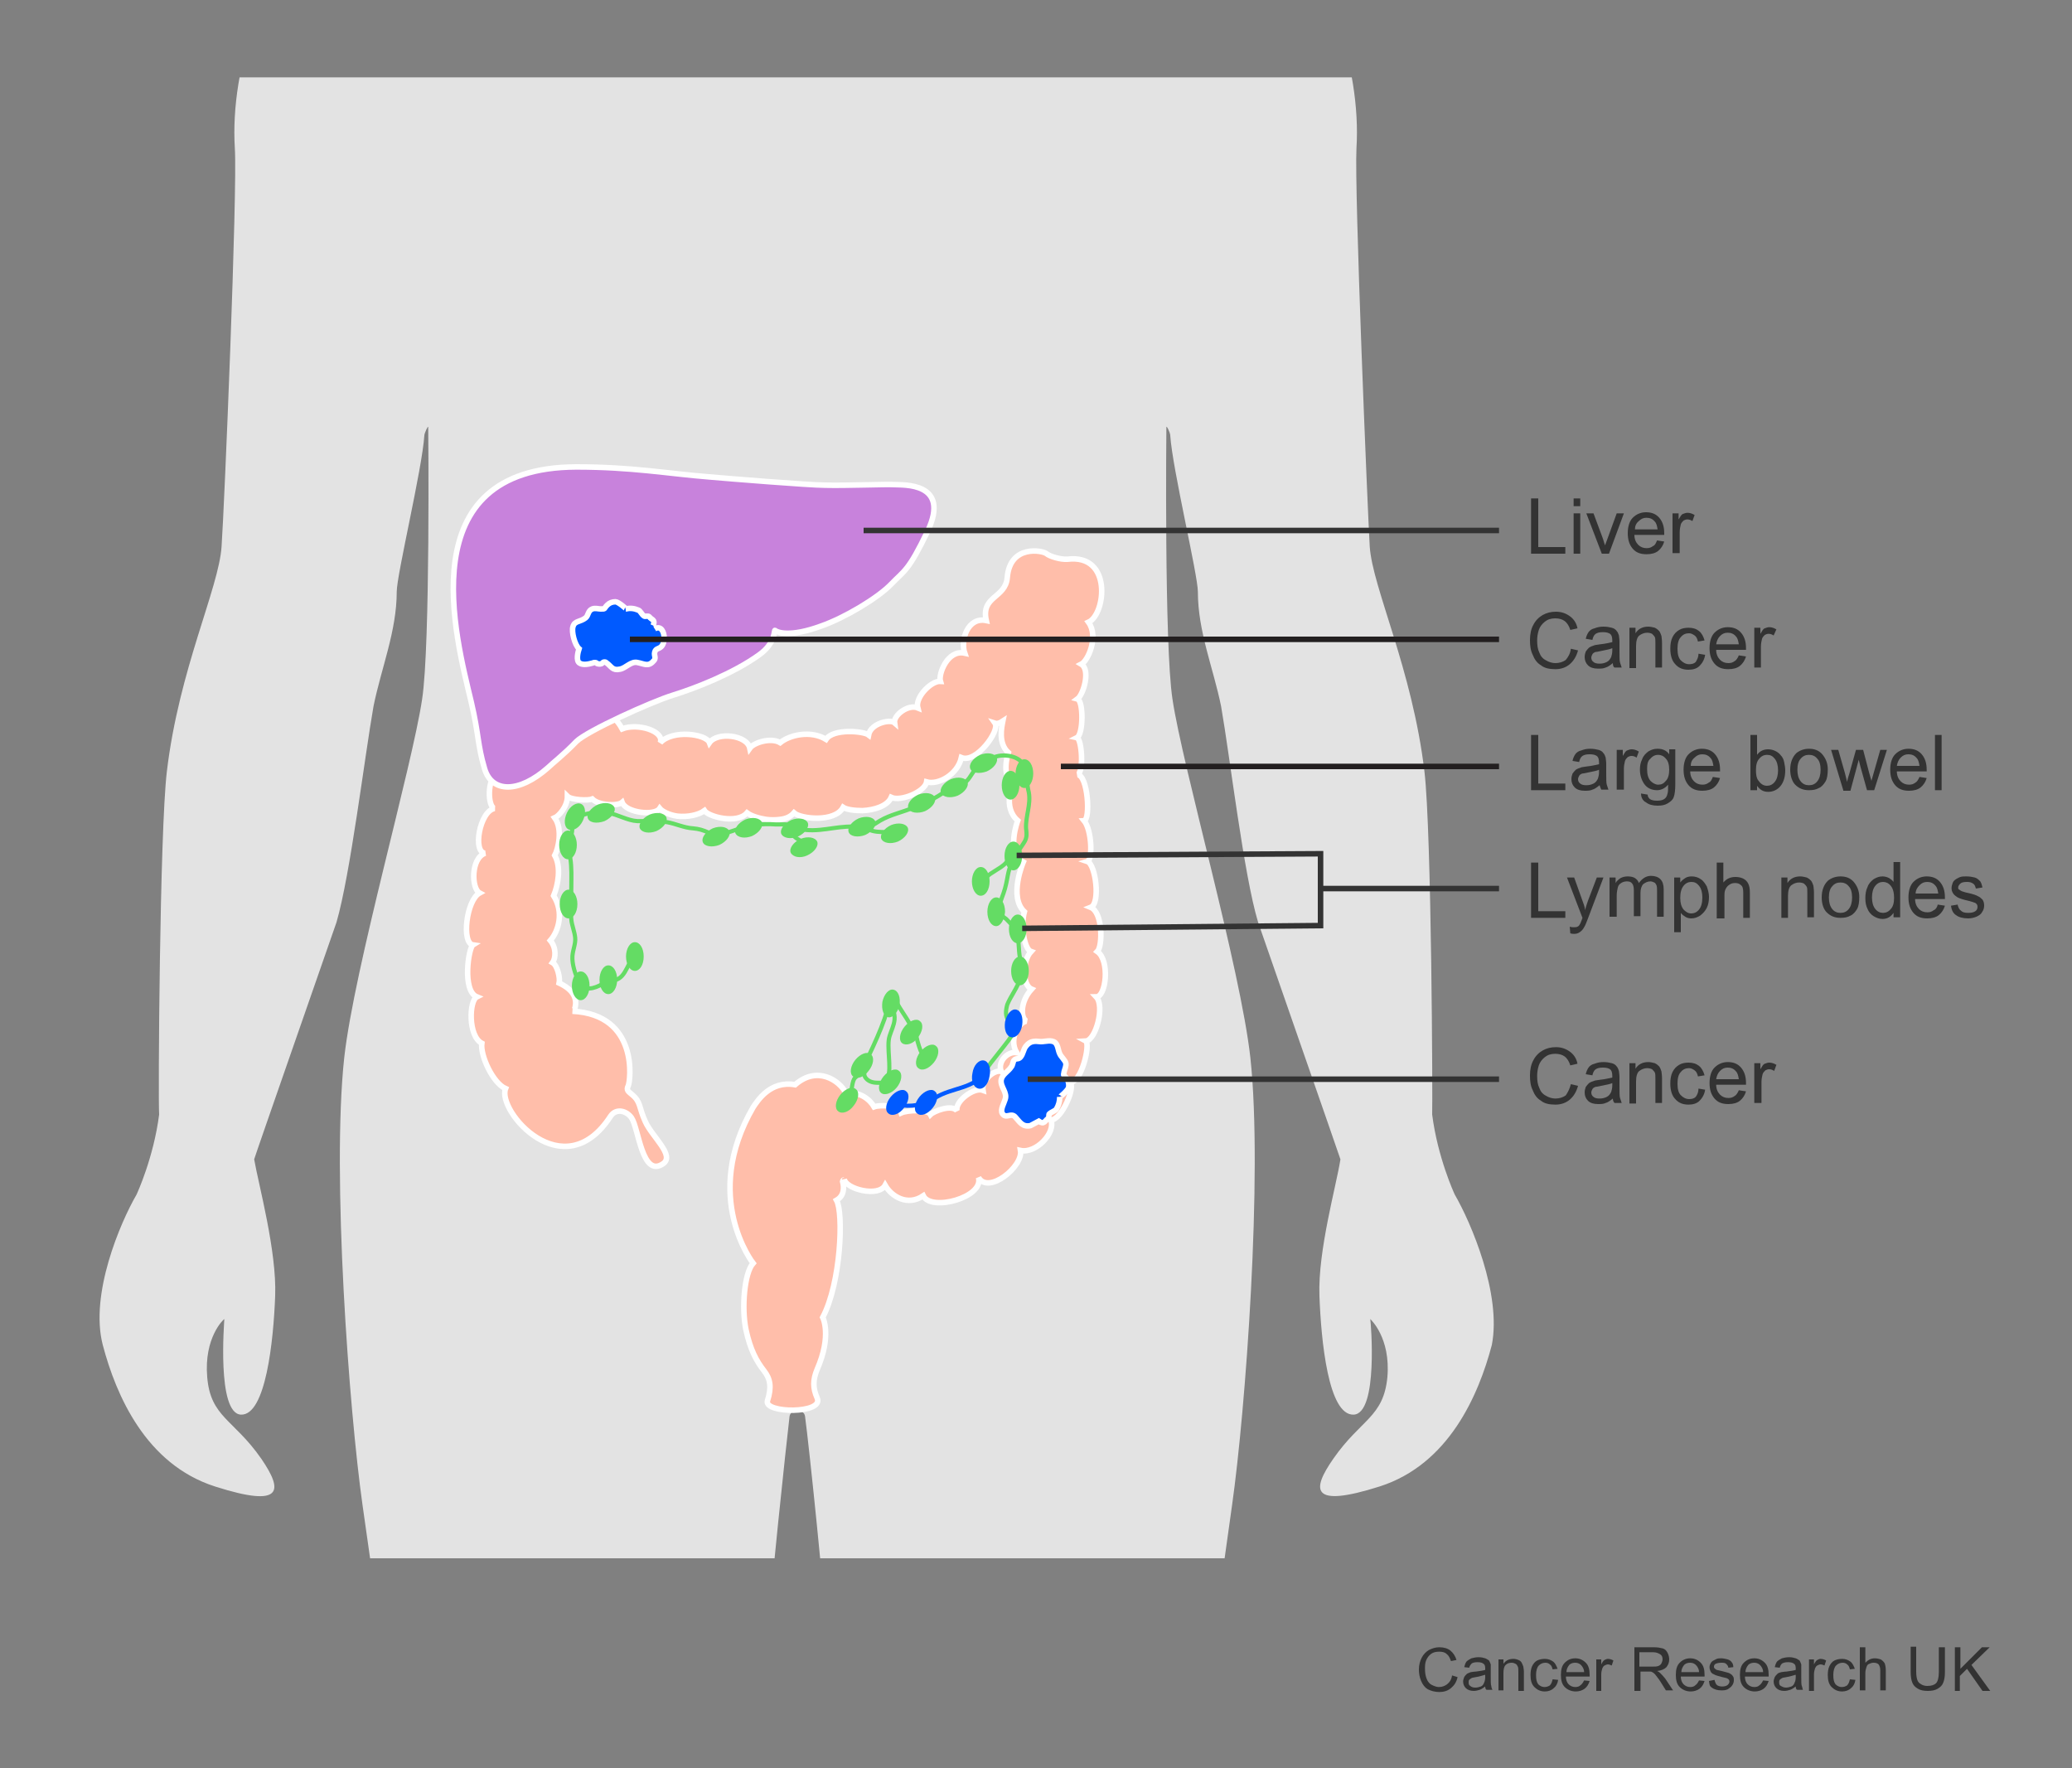 <?xml version="1.0" encoding="utf-8"?>
<!-- Generator: Adobe Illustrator 27.8.1, SVG Export Plug-In . SVG Version: 6.00 Build 0)  -->
<svg version="1.1" id="Layer_1" xmlns="http://www.w3.org/2000/svg" xmlns:xlink="http://www.w3.org/1999/xlink" x="0px" y="0px"
	 width="375px" height="320px" viewBox="0 0 375 320" style="enable-background:new 0 0 375 320;" xml:space="preserve">
<rect x="0" y="0" width="375" height="320" fill="#808080" stroke="none"/>
<style type="text/css">
	.st0{clip-path:url(#SVGID_00000002378419622132767990000017277598952127055540_);fill:#E3E3E3;}
	.st1{fill-rule:evenodd;clip-rule:evenodd;fill:#FFBEAA;stroke:#FFFFFF;}
	.st2{fill:none;}
	.st3{fill:#C882DC;stroke:#FFFFFF;stroke-miterlimit:10;}
	.st4{fill:none;stroke:#64DC64;stroke-width:0.75;}
	.st5{fill:#64DC64;}
	.st6{fill:none;stroke:#005AFF;stroke-width:0.75;}
	.st7{fill:#005AFF;}
	.st8{enable-background:new    ;}
	.st9{fill:#333333;}
	.st10{fill:none;stroke:#231F20;}
	.st11{fill:none;stroke:#333333;}
	.st12{fill:#005AFF;stroke:#FFFFFF;}
</style>
<g>
	<g>
		<defs>
			<polygon id="SVGID_1_" points="11.9,14 288.3,14 288.3,282 5.9,282 			"/>
		</defs>
		<clipPath id="SVGID_00000015321221122487185890000003036544885624199359_">
			<use xlink:href="#SVGID_1_"  style="overflow:visible;"/>
		</clipPath>
		<path style="clip-path:url(#SVGID_00000015321221122487185890000003036544885624199359_);fill:#E3E3E3;" d="M263.3,216.2
			c-0.1-0.2-3.1-6.7-4.1-14.5c0.1-2.1-0.1-51.2-1.4-62.1c-2.2-18.5-9.4-33.2-9.9-40.7c-0.4-6.9-2.8-64.5-2.4-72.1
			c0.9-14.6-5.3-34.2-18.2-45c-14.9-12.5-23.9-15.1-35.4-18.4c-6.9-2-22.5-6.6-23.3-20.1c0-3.2-1-8.3-0.4-12.7
			c2.8-4.8,8.1-18.5,8.6-19.5c0.4-0.8,2.9-0.9,4.3-3.3c1.3-2.1,1.6-4,2.1-5c2.9-7.5,2.9-12.8,2.8-17.2c-0.2-6.4-4.3-5.2-5.8-5
			c0.4-5.8,0.1-12-0.9-17.9c0,0-5.6-30.1-35.3-29.6l0,0c-29.6,0-35.3,29.6-35.3,29.6c-1.1,5.8-1.3,12-0.9,17.9
			c-1.5-0.2-5.6-1.4-5.8,5c-0.1,4.4-0.2,9.7,2.8,17.2c0.4,1.1,0.8,2.9,2.1,5c1.4,2.4,3.9,2.5,4.3,3.3c0.5,1,5.8,14.6,8.6,19.5
			c0.6,4.4-0.4,9.5-0.4,12.7c-0.7,13.5-16.4,18-23.3,20.1c-11.5,3.4-20.5,5.9-35.4,18.4c-12.9,10.9-19.1,30.5-18.2,45
			c0.5,7.6-1.9,65.2-2.4,72.1c-0.5,7.6-7.7,22.2-9.9,40.7c-1.3,10.8-1.6,59.9-1.4,62.1c-1,7.8-4,14.3-4.1,14.5
			c-2.9,5-8.5,18-6.1,27.2c2.4,9.1,7.8,21.6,20.3,25.6s12.3,0.7,8.4-5c-5-7.2-9.2-7.5-9.8-14.8c-0.6-7.1,2.9-10.4,3.1-10.5l0,0
			c0,0.4-1.4,17.1,3,17.3c4.5,0.2,5.9-13.4,6.2-21.5s-3-20.1-3.8-24.7c0-0.2,14.5-41.7,14.9-42.9c2.5-8.6,5.1-30,6.7-39.1
			c1.4-6.9,4.2-13.6,4.2-20.7c0-3.1,4.6-22.2,5-28.3c0-0.4,0.7-1.9,0.7-1.5c0,0,0.4,39.4-1.1,49.2c-1.8,12.2-12.3,48.7-14.1,64.9
			c-2.3,21.2,0.9,63.9,3.3,80.9c4.3,30.7,8.5,56.8,11,69.4c1.2,5.2,5,32.6,5,32.6c0.7,3.8,1,13.2,1.7,17c2.3,11.7,1,30.7-0.1,42.7
			c-0.2,2.6-0.5,15-0.3,18.8c0,0,2,32.5,7,54.6c0.7,3.3,5.6,50.1,5.8,55.7c0.2,5.4-2.4,10.6-1.6,16c0.4,3-1.6,9.9-1.6,9.9
			s-5.7,5.7-8.8,9.1l0,0c-3.1,4.1-3.2,7-0.9,8c0,0,1.3,0.9,2.6,0c0.4,0,1.3,0.4,1.8,0.4h0.1H89c0.5-0.2,0.8-0.5,1.2-0.5
			c0.6,0,1.3,0.2,2,0.5h5c0,0,0,0,0.1,0c0,0,1.7-0.5,1.8-0.4c0.3,0.2,0.6,0.3,0.9,0.5h5.7c0.9-0.2,1.6-0.5,2.3-0.9
			c0.1-0.1,2,0.5,4.2,0.9h5.9c0,0,0,0,0.1,0c1.2-0.4,4,0.4,6.2-2.2c1.3-1.3,1.8-4.8,1.6-6.5c-0.2-1.5-1-2.8-1-4.3
			c0-1.7-1.1-3.3-0.9-5.1c0-4.4-0.3-4.4-0.9-7.5c-0.3-1.9,1-1.3,0.4-8.4c-0.2-2.6-0.9-5.6-1.8-8.3c-0.6-1.8-0.9-7.8-0.9-10.8
			c0,0,7.2-47.3,7.5-50.7c0,0,1.2-11.9,1.2-12.6c1.2-25.6-0.2-46.9-2.3-53.8c-1.7-8.7,0.2-20.6,1.1-28c0.9-6.9,1.7-16.6,2.1-23.7
			c0,0,2.1-12.6,3.5-21.1s0.9-12.5,2.4-21.2c2.3-13.8,1.9-10.3,2.3-24.1c0.2-6,0.5-18.1,0.5-24.1c0-4,3.1-32.8,3.7-37.9
			c0.1-0.7,0.8-1,1.4-1.1c0.7,0.1,1.3,0.4,1.4,1.1c0.7,5.1,3.7,33.9,3.7,37.9c0,6,0.3,18.1,0.5,24.1c0.5,13.8,0.1,10.4,2.3,24.1
			c1.4,8.7,1,12.7,2.4,21.2s3.5,21.1,3.5,21.1c0.5,7.2,1.2,16.8,2.1,23.7c0.9,7.4,2.8,19.3,1.1,28c-2.1,6.9-3.5,28.1-2.3,53.8
			c0,0.7,1.2,12.6,1.2,12.6c0.2,3.4,7.5,50.7,7.5,50.7c0,3-0.3,9-0.9,10.8c-0.9,2.8-1.6,5.7-1.8,8.3c-0.6,7,0.8,6.5,0.4,8.4
			c-0.5,3.1-0.9,3.1-0.9,7.5c0.2,1.7-0.9,3.3-0.9,5.1c0,1.5-0.8,2.8-1,4.3c-0.2,1.7,0.3,5.2,1.6,6.5c2.2,2.6,4.9,1.8,6.2,2.2
			c0,0,0,0,0.1,0h5.9c2.2-0.4,4-1,4.2-0.9c0.6,0.4,1.4,0.7,2.3,0.9h5.7c0.3-0.1,0.6-0.3,0.9-0.5c0.1-0.1,1.7,0.4,1.8,0.4
			c0,0,0,0,0.1,0h5c0.7-0.2,1.4-0.5,2-0.5c0.5,0,0.7,0.3,1.2,0.5h1.7h0.1c0.4,0,1.3-0.4,1.8-0.4c1.3,0.9,2.6,0,2.6,0
			c2.3-1.1,2.2-4-0.9-8l0,0c-3.1-3.4-8.8-9.1-8.8-9.1s-2.1-6.9-1.6-9.9c0.8-5.4-1.8-10.6-1.6-16c0.2-5.6,5-52.4,5.8-55.7
			c5-22.1,7-54.6,7-54.6c0.2-3.8-0.1-16.2-0.3-18.8c-1-12-2.4-31-0.1-42.7c0.7-3.8,1-13.2,1.7-17c0,0,3.9-27.3,5-32.6
			c2.5-12.6,6.8-38.8,11-69.4c2.4-16.9,5.6-59.7,3.3-80.9c-1.8-16.2-12.3-52.7-14.1-64.9c-1.5-9.8-1.1-49.2-1.1-49.2
			c0-0.4,0.7,1,0.7,1.5c0.4,6.1,5,25.2,5,28.3c0,7.2,2.8,13.8,4.2,20.7c1.6,9.1,4.1,30.5,6.7,39.1c0.4,1.2,14.9,42.8,14.9,42.9
			c-0.7,4.6-4.1,16.5-3.8,24.7c0.3,8.1,1.6,21.7,6.2,21.5c4.5-0.2,3.1-16.9,3-17.3l0,0c0.1,0.1,3.7,3.4,3.1,10.5
			c-0.7,7.3-4.8,7.6-9.8,14.8c-3.9,5.6-4.2,9,8.4,5c12.5-4,17.9-16.5,20.3-25.6C271.8,234.2,266.2,221.2,263.3,216.2z"/>
	</g>
</g>
<path class="st1" d="M104,182.6c0.6-1.8-0.2-3.5-2.8-4.7c0.2-0.9-0.3-3.2-1.2-3.7c0.6-0.8,0.7-2.7-0.4-4c1.5-1.7,2.5-5.1,0.6-8.1
	c0.8-1.9,1.4-5.2,0.2-7.3c0.6-1.1,1.5-4.7,0-6.8c0.7-0.3,2.3-2,2.3-3.9c0.7,0.7,3.8,0.8,4.5,0.5c1.2,1.2,4.6,1.3,5.4,0.6
	c0.7,1.9,5.9,2.5,6.8,1.1c0.4,0.5,1.7,1.2,3.2,1.4c1.8,0.2,3.8-0.2,4.9-1c0.7,1.1,5.9,2.5,7.7,0.4c0.8,0.6,2.2,1,3.5,1.2
	c0.8,0.1,1.6,0.1,2.4,0c1.1-0.1,2-0.5,2.6-1.2c1.2,1.1,7.4,1.8,8.9-1c0.6,0.4,2,0.6,3.5,0.6c2.1-0.1,4.5-0.8,5.2-2.4
	c1.7,0.8,6.1-1,6.4-2.8c2.1,0.6,5.6-1.3,6.3-4.4c2.7,1.1,7-4.9,6.1-6.2c0.3,0.1,0.8,0,1.4-0.4c-0.2,1-0.9,4,1,5.7
	c0,0-1.4,4.1,0.8,5.7c0,0-1.9,4.2,0.9,6.6c0,0-2.2,5.7,1,7.5c0,0-2.7,6.3,0.2,9c-0.7,2.6,0,6.8,1.2,7.2c-1.6,1.7-1.6,6.1,0.1,6.8
	c-2.1,2.3-2,5.3-0.9,5.8c-1.3,0.1-3.3,3.1-1.8,5.7c-1.6-0.3-3.5,1.6-2.8,3.4c-1.3-0.4-3.6,1.7-3.3,3.4c-1.6-0.6-5.1,2-4.7,3.7
	c-1-1.2-4.2,0.1-4.8,0.7c-0.5-1-4.2-0.8-5.3-0.3c-0.4-1.4-3.8-1.5-4.9-1.1c-0.7-1.2-2.4-2.8-5.1-2.5c-1.2-2.3-5.2-5-9.2-1.5
	c-4.5-0.8-6.8,2.9-7.6,4.1c-9.4,16.2,0,28.2,0,28.2c-1.6,1.8-2.1,8.1-1.3,12c0.8,3.7,1.9,5.7,3.3,7.5c1.1,1.4,1.4,2.9,0.6,5.4
	c-0.7,2.3,10.3,2.4,9-0.5c-0.8-1.8-0.8-3.3,0-5.2c2.7-6.2,1-9.4,1-9.4c3.3-6.2,3.8-18.9,2.5-21.2c1.4-0.8,1.4-2.3,1.1-3.4
	c0.1-0.5,0.4,0,0.3-0.4c0.3,1.8,6.2,3.3,7.4,1.1c1.2,2.1,4.1,3.8,6.9,1.9c1.4,2.9,11,0.3,10-3.3c1.8,3.1,8.1-2,7.6-4.9
	c2.8,0.6,6.4-3.2,5.5-5.5c2-0.1,4.6-6.2,3.4-6.9c2.1,0.4,3.8-6.9,2.9-7.4c1.8-0.1,3.5-6.3,1.9-8c1.8,0,2.5-6.6,0.2-8.2
	c1-1,1-7.1-1.2-8c1.8-0.7,0.9-7.8-0.6-8.3c1-0.3,0.8-5.7-0.6-7.4c1.2-0.1,0.7-8.3-1.2-8.3c1.2-0.4,0.8-6.5-0.1-6.7
	c1.2-0.6,1.2-6.7,0.1-7c1.1-0.8,2.4-5.3,0.7-6.3c1.2-0.6,3.2-5,1.3-7.6c3.1-1.4,4.4-12.4-3.8-11.4c-1.2,0.1-3.2-0.5-3.8-1
	c-0.7-0.6-6.6-1.7-7.1,4.3c-0.3,3.8-4.8,3.3-3.8,7.8c-3.4-0.7-4.7,3.6-3.9,5.9c-3.1-0.7-4.8,3.8-4.4,5.1c-1.7-0.1-4.6,2.9-4.1,4.8
	c-1.7-0.7-4.4,1.3-4.2,2.7c-0.8-0.7-4.3,0.1-4.7,2.2c-0.9-0.7-6.4-1.2-7.7,0.8c-2.8-1.7-6.6-0.8-8.3,0.6c-1.7-1-4.8,0-5.5,1
	c-0.5-2.4-5.9-3-7.3-1c-0.6-1.6-6.7-2.4-8.9,0c0.8-2.1-4.1-3.6-6.9-2.5c-1.8-3.3-4.3-3.7-7.7-3.3c-2.4-5.2-8.4-5.7-10.2-2.5
	c-1,1.8-2.1,2-2.8,2.1c-3.1,0.5-5.4,7.6-2,12.1c-1.7,0.4-1.7,5.7-0.4,6c-2.7,0.5-4,8-1.7,8.1c-2.6,0.9-2.5,6.4-1,7.2
	c-2.4,1.3-3.3,9.1-1.2,9.4c-0.8,0.5-2,8.3,0.7,9.4c-1.4,0.7-1.6,7.1,0.9,8.4c-0.3,2.2,2,7.2,4.3,8.2c-1.6,4,10.5,18.1,19,5
	c1-1.5,2.9-1,3.8,0.3c1.3,1.9,1.9,10.9,5.7,8.3c2.2-1.5-2-4.9-3.2-7.6c-1.2-2.6-0.8-3.6-2.4-4.9c-0.7-0.6-1.1-0.8-0.7-1.6
	s2-12.9-10.1-13.5"/>
<g>
	<path class="st2" d="M99.7,138.7c0,1.4,0.7,4.1,3.1,5.5"/>
</g>
<g>
	<path class="st2" d="M91.7,134.5c-0.1,2.6,1.7,3.4,3.3,4.4c1,0.6,3.6,1.9,4.7,0.6"/>
</g>
<g>
	<path class="st2" d="M184,124.2c-0.1,0.9,0.4,1.5,0.2,2.4c-0.2,0.8-0.7,1.6-1.1,2.1c-0.5,0.6-1.1,1.8-3.1,2.2"/>
</g>
<g>
	<path class="st2" d="M188.3,117.1c1.8,3.8-0.4,7.9-3.9,8.9"/>
</g>
<g>
	<path class="st2" d="M193.4,110.7c0.8,2.6-0.2,5-1.8,7c-0.6,0.8-1.7,2.5-2.6,2.3"/>
</g>
<g>
	<path class="st3" d="M104.3,84.5c10.1,0,16.5,1.2,24,1.8c3.4,0.3,18.2,1.5,21,1.5c3.8,0.1,11.1-0.2,12.6-0.1s10.2-0.5,6,8.4
		c-3.5,7.3-4.2,7.1-6.6,9.6c-2.4,2.5-8.4,6.1-12.7,7.6c-5.7,2.1-8,1.1-8.3,0.8c-0.3-0.3,0.3,2.1-2.9,4.4c-4.7,3.4-11.7,6.1-15.6,7.3
		c-3.9,1.2-15.6,6.5-17.5,8.4c-2.2,2.3-4.4,4-5.1,4.7c-5.3,4.7-10.2,4.6-11.5,0.2c-1.3-4.4-1-6-2.4-12
		C82.5,115.3,74,84.6,104.3,84.5z"/>
</g>
<g>
	<path class="st2" d="M145.4,206.8c-1,2,3.2,8.4,7.6,6.4"/>
</g>
<g>
	<path class="st2" d="M141.3,208.1c0.8,2,3,2.7,4.6,1.7"/>
</g>
<g>
	<path class="st4" d="M104,148.4c0.7-0.4,1.2-0.9,2.1-1.1c1.2-0.3,2.7-0.4,3.9-0.2c1.9,0.3,3.5,1.4,5.4,1.5c1.9,0,3.6-0.1,5.4,0.2
		c1.6,0.3,3,1,4.6,1.1c1.1,0.1,1.8,0.3,2.9,0.8c1.5,0.7,3,0.1,4.5-0.4c2.8-1,4.9-1.3,7.7-1.1c1.1,0,2.2-0.1,3.2,0.2
		c0.8,0.2,1.4,0.7,2.2,0.8c3.3,0.3,6.4-1,9.7-0.5c1.7,0.2,2.4-0.4,3.7-1.2c1.9-1.1,4-1.5,5.9-2.3s3.7-1.5,5.3-2.6
		c0.7-0.5,1.4-1.1,2.2-1.3c0.8-0.3,1.5-0.2,2.1-0.8c1-0.9,1.4-2.4,2.6-3c0.5-0.3,0.9-0.1,1.2-0.6"/>
	<path class="st4" d="M103.5,149.4c0.2,0.9-0.1,1.7-0.3,2.6c-0.3,1.1-0.2,2,0,3.2c0.3,1.8,0.2,3.6,0.2,5.4c0,1.9-0.2,4,0,5.8
		c0.1,1.1,0.6,2.2,0.7,3.3s-0.4,2.1-0.5,3.3c-0.1,1.4,0.5,3.4,1.2,4.7c1,1.8,2.7,1.2,4.2,0.4c0.5-0.3,1.2-0.7,1.7-0.8
		c0.1,0,0.4,0.1,0.5,0.1c0.9-0.2,1.5-0.8,2-1.7c0.5-0.8,0.8-1.9,1.6-2.4"/>
	<path class="st4" d="M146,153.4c0-1.2-2.5-1.4-2.7-2.9"/>
	<path class="st4" d="M162.5,150.8c-2.1-0.5-4.1,0.2-5.8-1"/>
	<path class="st4" d="M179.3,137.4c1.5-1.2,5.1-0.8,5.9,1c0.7,1.5,0.6,3.5,1,5c0.4,2.2-0.6,4.3-0.5,6.5c0.1,0.8,0.2,1.5-0.2,2.3
		c-0.4,0.7-1,1.5-1.5,2.2c-0.8,1.2-1.3,2.5-1.6,4c-0.2,1.1-0.4,2.2-0.8,3.3c-0.3,0.9-0.9,2.1-0.7,3.1c0.1,0.9,0.6,1,1.2,1.5
		c0.5,0.5,1.1,1.1,1.5,1.7c0.9,1.4,0.7,3.2,0.9,4.7c0.2,1.4,0.6,3.1,0.1,4.5c-0.5,1.6-1.7,3.1-2.3,4.6c-0.3,1.1-0.4,2.1,0.3,3
		c0.5,0.8,0.9,1.1,0.7,2.2c-0.2,0.9-4.5,5.7-4.8,6.6"/>
	<path class="st4" d="M161.2,181.3c0.3,1.1,0.8,2.1,0.7,3.2c-0.1,1.1-0.6,2-0.9,3c-0.6,1.8,0.4,5.8-0.3,7.4"/>
	<path class="st4" d="M162.2,181.2c0.7,1.5,1.8,2.8,2.5,4.2c0.4,0.7,0.3,1.3,0.3,2.1"/>
	<path class="st4" d="M160.6,182.2c0.1,1.7-3.6,9.5-4.4,10.9c-0.4,0.7-0.8,1.4-1.4,1.9c-0.7,0.6-0.5,2.5-1.1,3.3"/>
	<path class="st4" d="M156.5,192.9c0,0.8-0.3,1.6,0.2,2.2c1.2,1.5,3.7,0.4,3.4,1.1"/>
	<path class="st4" d="M182.8,154.5c-0.2,3-5.1,3.1-4.9,5.9"/>
	<path class="st4" d="M165.7,186.6c0.1,1,0.5,2.5,0.9,3.5c0.3,0.7,0.9,1.2,1.2,2"/>
</g>
<path class="st5" d="M102.9,166.2c-0.9,0-1.6-1.1-1.6-2.6c0-1.4,0.7-2.6,1.6-2.6s1.6,1.2,1.6,2.6
	C104.5,165.1,103.8,166.2,102.9,166.2z"/>
<path class="st5" d="M102.8,155.5c-0.9,0-1.6-1.2-1.6-2.6c0-1.4,0.7-2.6,1.6-2.6s1.6,1.2,1.6,2.6S103.7,155.5,102.8,155.5z"/>
<path class="st5" d="M102.9,150.1c-0.8-0.4-0.9-1.7-0.3-3s1.8-2,2.6-1.6c0.8,0.4,0.9,1.7,0.3,3S103.7,150.5,102.9,150.1z"/>
<path class="st5" d="M106.4,148.1c-0.3-0.8,0.5-1.9,1.8-2.5c1.3-0.5,2.6-0.3,3,0.5c0.3,0.8-0.5,1.9-1.8,2.5
	C108,149.1,106.7,148.9,106.4,148.1z"/>
<path class="st5" d="M115.8,149.9c-0.3-0.8,0.5-1.9,1.8-2.5c1.3-0.5,2.6-0.3,3,0.5c0.3,0.8-0.5,1.9-1.8,2.5
	C117.5,150.9,116.2,150.7,115.8,149.9z"/>
<path class="st5" d="M127.2,152.4c-0.3-0.8,0.5-1.9,1.8-2.5c1.3-0.5,2.6-0.3,3,0.5c0.3,0.8-0.5,1.9-1.8,2.5
	C128.9,153.4,127.5,153.2,127.2,152.4z"/>
<path class="st5" d="M133.1,150.8c-0.3-0.8,0.5-1.9,1.8-2.5c1.3-0.5,2.6-0.3,3,0.5c0.3,0.8-0.5,1.9-1.8,2.5
	C134.8,151.8,133.5,151.6,133.1,150.8z"/>
<path class="st5" d="M141.4,150.9c-0.3-0.8,0.5-1.9,1.8-2.5c1.3-0.5,2.6-0.3,3,0.5c0.3,0.8-0.5,1.9-1.8,2.5
	C143.1,151.9,141.8,151.7,141.4,150.9z"/>
<path class="st5" d="M143.1,154.3c-0.3-0.8,0.5-1.9,1.8-2.5c1.3-0.5,2.6-0.3,3,0.5c0.3,0.8-0.5,1.9-1.8,2.5
	C144.8,155.4,143.5,155.1,143.1,154.3z"/>
<path class="st5" d="M153.6,150.6c-0.3-0.8,0.5-1.9,1.8-2.5c1.3-0.5,2.6-0.3,3,0.5c0.3,0.8-0.5,1.9-1.8,2.5
	C155.3,151.6,153.9,151.4,153.6,150.6z"/>
<path class="st5" d="M159.5,151.8c-0.3-0.8,0.5-1.9,1.8-2.5c1.3-0.5,2.6-0.3,3,0.5c0.3,0.8-0.5,1.9-1.8,2.5
	C161.2,152.8,159.9,152.6,159.5,151.8z"/>
<path class="st5" d="M164.4,146.3c-0.3-0.8,0.5-1.9,1.8-2.5c1.3-0.5,2.6-0.3,3,0.5c0.3,0.8-0.5,1.9-1.8,2.5
	C166.1,147.3,164.7,147.1,164.4,146.3z"/>
<path class="st5" d="M170.3,143.5c-0.3-0.8,0.5-1.9,1.8-2.5c1.3-0.5,2.6-0.3,3,0.5c0.3,0.8-0.5,1.9-1.8,2.5
	C172,144.5,170.7,144.3,170.3,143.5z"/>
<path class="st5" d="M175.6,139.1c-0.3-0.8,0.5-1.9,1.8-2.5c1.3-0.5,2.6-0.3,3,0.5c0.3,0.8-0.5,1.9-1.8,2.5
	C177.2,140.1,175.9,139.9,175.6,139.1z"/>
<path class="st5" d="M151.7,201.1c-0.7-0.5-0.5-1.9,0.4-3s2.2-1.6,2.8-1c0.7,0.5,0.5,1.9-0.4,3C153.7,201.2,152.4,201.7,151.7,201.1
	z"/>
<path class="st5" d="M154.4,194.8c-0.7-0.5-0.5-1.9,0.4-3s2.2-1.6,2.8-1c0.7,0.5,0.5,1.9-0.4,3C156.4,194.9,155.1,195.4,154.4,194.8
	z"/>
<path class="st5" d="M159.5,197.8c-0.7-0.5-0.5-1.9,0.4-3s2.2-1.6,2.8-1c0.7,0.5,0.5,1.9-0.4,3C161.4,197.9,160.1,198.3,159.5,197.8
	z"/>
<path class="st6" d="M178.6,193.8c-2.5,3.4-6.2,2.9-9.4,4.9c-2,1.3-4.5,1.7-6.7,1.2"/>
<path class="st7" d="M160.8,201.5c-0.7-0.5-0.5-1.9,0.4-3s2.2-1.6,2.8-1c0.7,0.5,0.5,1.9-0.4,3C162.8,201.6,161.5,202.1,160.8,201.5
	z"/>
<path class="st7" d="M166,201.5c-0.7-0.5-0.5-1.9,0.4-3s2.2-1.6,2.8-1c0.7,0.5,0.5,1.9-0.4,3C167.9,201.6,166.7,202.1,166,201.5z"/>
<path class="st7" d="M177.1,197c-0.9-0.2-1.4-1.4-1.1-2.8c0.2-1.4,1.1-2.4,2-2.3c0.9,0.1,1.4,1.4,1.1,2.8
	C178.9,196.2,178,197.2,177.1,197z"/>
<path class="st5" d="M166.2,193.3c-0.7-0.5-0.5-1.9,0.4-3s2.2-1.6,2.8-1c0.7,0.5,0.5,1.9-0.4,3C168.1,193.4,166.9,193.9,166.2,193.3
	z"/>
<path class="st5" d="M163.3,188.8c-0.7-0.5-0.5-1.9,0.4-3s2.2-1.6,2.8-1c0.7,0.5,0.5,1.9-0.4,3C165.3,188.9,164,189.3,163.3,188.8z"
	/>
<path class="st5" d="M160.8,184.1c-0.9-0.2-1.3-1.4-1.1-2.8c0.3-1.4,1.2-2.4,2-2.2c0.9,0.2,1.3,1.4,1.1,2.8
	C162.5,183.2,161.6,184.2,160.8,184.1z"/>
<path class="st7" d="M183,187.7c-0.9-0.2-1.3-1.4-1.1-2.8c0.3-1.4,1.2-2.4,2-2.2c0.9,0.2,1.3,1.4,1.1,2.8
	C184.8,186.9,183.9,187.9,183,187.7z"/>
<path class="st5" d="M105.1,181c-0.9,0-1.6-1.2-1.6-2.6c0-1.4,0.7-2.6,1.6-2.6s1.6,1.1,1.6,2.6C106.7,179.8,106,181,105.1,181z"/>
<path class="st5" d="M110.1,179.9c-0.9,0-1.6-1.1-1.6-2.6c0-1.4,0.7-2.6,1.6-2.6s1.6,1.1,1.6,2.6C111.7,178.7,111,179.9,110.1,179.9
	z"/>
<path class="st5" d="M114.9,175.7c-0.9,0-1.6-1.2-1.6-2.6c0-1.4,0.7-2.6,1.6-2.6s1.6,1.1,1.6,2.6
	C116.5,174.6,115.8,175.7,114.9,175.7z"/>
<path class="st5" d="M182.9,144.7c-0.9,0-1.6-1.1-1.6-2.6c0-1.4,0.7-2.6,1.6-2.6c0.9,0,1.6,1.1,1.6,2.6
	C184.5,143.5,183.8,144.7,182.9,144.7z"/>
<path class="st5" d="M185.4,142.6c-0.9,0-1.6-1.2-1.6-2.6c0-1.4,0.7-2.6,1.6-2.6c0.9,0,1.6,1.1,1.6,2.6
	C187,141.4,186.3,142.6,185.4,142.6z"/>
<path class="st5" d="M183.4,157.5c-0.9,0-1.6-1.1-1.6-2.6c0-1.4,0.7-2.6,1.6-2.6c0.9,0,1.6,1.1,1.6,2.6
	C185,156.3,184.3,157.5,183.4,157.5z"/>
<path class="st5" d="M177.5,162.1c-0.9,0-1.6-1.2-1.6-2.6c0-1.4,0.7-2.6,1.6-2.6c0.9,0,1.6,1.1,1.6,2.6S178.4,162.1,177.5,162.1z"/>
<path class="st5" d="M180.3,167.6c-0.9,0-1.6-1.1-1.6-2.6c0-1.4,0.7-2.6,1.6-2.6c0.9,0,1.6,1.1,1.6,2.6
	C181.8,166.4,181.1,167.6,180.3,167.6z"/>
<path class="st5" d="M184.2,170.7c-0.9,0-1.6-1.1-1.6-2.6c0-1.4,0.7-2.6,1.6-2.6c0.9,0,1.6,1.1,1.6,2.6
	C185.8,169.5,185.1,170.7,184.2,170.7z"/>
<path class="st5" d="M184.6,178.3c-0.9,0-1.6-1.1-1.6-2.6c0-1.4,0.7-2.6,1.6-2.6c0.9,0,1.6,1.2,1.6,2.6
	C186.2,177.1,185.5,178.3,184.6,178.3z"/>
<g class="st8">
	<path class="st9" d="M277.1,143v-10h1.3v8.8h4.9v1.2H277.1z"/>
	<path class="st9" d="M289.5,142.1c-0.5,0.4-0.9,0.7-1.3,0.8c-0.4,0.2-0.9,0.2-1.4,0.2c-0.8,0-1.4-0.2-1.8-0.6
		c-0.4-0.4-0.6-0.9-0.6-1.5c0-0.4,0.1-0.7,0.2-1c0.2-0.3,0.4-0.5,0.6-0.7c0.3-0.2,0.6-0.3,0.9-0.4c0.2-0.1,0.6-0.1,1.1-0.2
		c1-0.1,1.7-0.3,2.2-0.4c0-0.2,0-0.3,0-0.3c0-0.5-0.1-0.9-0.3-1.1c-0.3-0.3-0.8-0.4-1.4-0.4c-0.6,0-1,0.1-1.3,0.3
		c-0.3,0.2-0.5,0.6-0.6,1.1l-1.2-0.2c0.1-0.5,0.3-0.9,0.5-1.2c0.2-0.3,0.6-0.6,1.1-0.7c0.5-0.2,1-0.3,1.6-0.3c0.6,0,1.1,0.1,1.5,0.2
		c0.4,0.1,0.7,0.3,0.9,0.6c0.2,0.2,0.3,0.5,0.4,0.8c0,0.2,0.1,0.6,0.1,1.1v1.6c0,1.1,0,1.9,0.1,2.2c0.1,0.3,0.2,0.6,0.3,0.9h-1.3
		C289.7,142.7,289.6,142.4,289.5,142.1z M289.4,139.3c-0.4,0.2-1.1,0.3-2,0.5c-0.5,0.1-0.9,0.2-1.1,0.2c-0.2,0.1-0.4,0.2-0.5,0.4
		c-0.1,0.2-0.2,0.4-0.2,0.6c0,0.3,0.1,0.6,0.4,0.8c0.2,0.2,0.6,0.3,1.1,0.3c0.5,0,0.9-0.1,1.3-0.3c0.4-0.2,0.6-0.5,0.8-0.9
		c0.1-0.3,0.2-0.7,0.2-1.2V139.3z"/>
	<path class="st9" d="M292.6,143v-7.3h1.1v1.1c0.3-0.5,0.5-0.9,0.8-1s0.5-0.2,0.8-0.2c0.4,0,0.8,0.1,1.3,0.4l-0.4,1.1
		c-0.3-0.2-0.6-0.3-0.9-0.3c-0.3,0-0.5,0.1-0.7,0.2c-0.2,0.2-0.4,0.4-0.5,0.7c-0.1,0.4-0.2,0.9-0.2,1.4v3.8H292.6z"/>
	<path class="st9" d="M297,143.6l1.2,0.2c0,0.4,0.2,0.6,0.4,0.8c0.3,0.2,0.7,0.3,1.3,0.3c0.6,0,1-0.1,1.3-0.3c0.3-0.2,0.5-0.5,0.6-1
		c0.1-0.3,0.1-0.8,0.1-1.6c-0.5,0.6-1.2,1-2,1c-1,0-1.8-0.4-2.3-1.1s-0.8-1.6-0.8-2.6c0-0.7,0.1-1.3,0.4-1.9c0.2-0.6,0.6-1,1.1-1.4
		c0.5-0.3,1-0.5,1.7-0.5c0.9,0,1.6,0.3,2.1,1v-0.9h1.1v6.3c0,1.1-0.1,1.9-0.3,2.4c-0.2,0.5-0.6,0.8-1.1,1.1s-1.1,0.4-1.8,0.4
		c-0.9,0-1.6-0.2-2.1-0.6C297.3,144.9,297,144.3,297,143.6z M298.1,139.2c0,1,0.2,1.6,0.6,2.1c0.4,0.4,0.9,0.7,1.4,0.7
		c0.6,0,1-0.2,1.4-0.7c0.4-0.4,0.6-1.1,0.6-2c0-0.9-0.2-1.6-0.6-2c-0.4-0.5-0.9-0.7-1.4-0.7c-0.5,0-1,0.2-1.4,0.7
		C298.2,137.7,298.1,138.3,298.1,139.2z"/>
	<path class="st9" d="M310,140.6l1.3,0.2c-0.2,0.7-0.6,1.3-1.1,1.7c-0.5,0.4-1.2,0.6-2.1,0.6c-1.1,0-1.9-0.3-2.5-1
		c-0.6-0.7-0.9-1.6-0.9-2.8c0-1.2,0.3-2.2,0.9-2.8s1.4-1,2.4-1c1,0,1.8,0.3,2.4,1s0.9,1.6,0.9,2.8c0,0.1,0,0.2,0,0.3h-5.4
		c0,0.8,0.3,1.4,0.7,1.8c0.4,0.4,0.9,0.6,1.5,0.6c0.5,0,0.8-0.1,1.2-0.4C309.6,141.5,309.8,141.1,310,140.6z M306,138.6h4.1
		c-0.1-0.6-0.2-1.1-0.5-1.4c-0.4-0.5-0.9-0.7-1.5-0.7c-0.6,0-1,0.2-1.4,0.6C306.2,137.5,306,138,306,138.6z"/>
	<path class="st9" d="M317.9,143h-1.1v-10h1.2v3.6c0.5-0.7,1.2-1,2-1c0.4,0,0.9,0.1,1.3,0.3c0.4,0.2,0.7,0.4,1,0.8
		c0.3,0.3,0.5,0.7,0.6,1.2c0.1,0.5,0.2,1,0.2,1.5c0,1.2-0.3,2.2-0.9,2.9s-1.4,1-2.2,1c-0.9,0-1.5-0.4-2-1.1V143z M317.8,139.3
		c0,0.9,0.1,1.5,0.4,1.9c0.4,0.6,0.9,1,1.6,1c0.5,0,1-0.2,1.4-0.7c0.4-0.5,0.6-1.2,0.6-2.1c0-0.9-0.2-1.6-0.6-2.1s-0.8-0.7-1.4-0.7
		c-0.5,0-1,0.2-1.4,0.7C318,137.7,317.8,138.4,317.8,139.3z"/>
	<path class="st9" d="M324,139.3c0-1.3,0.4-2.3,1.1-3c0.6-0.5,1.4-0.8,2.3-0.8c1,0,1.8,0.3,2.4,1c0.6,0.7,1,1.6,1,2.7
		c0,0.9-0.1,1.7-0.4,2.2c-0.3,0.5-0.7,1-1.2,1.2c-0.5,0.3-1.1,0.4-1.8,0.4c-1,0-1.8-0.3-2.5-1C324.4,141.5,324,140.5,324,139.3z
		 M325.3,139.3c0,0.9,0.2,1.6,0.6,2.1c0.4,0.5,0.9,0.7,1.5,0.7c0.6,0,1.1-0.2,1.5-0.7c0.4-0.5,0.6-1.2,0.6-2.1c0-0.9-0.2-1.6-0.6-2
		c-0.4-0.5-0.9-0.7-1.5-0.7c-0.6,0-1.1,0.2-1.5,0.7C325.5,137.7,325.3,138.4,325.3,139.3z"/>
	<path class="st9" d="M333.6,143l-2.2-7.3h1.3l1.2,4.2l0.4,1.6c0-0.1,0.1-0.6,0.4-1.5l1.2-4.3h1.3l1.1,4.2l0.4,1.4l0.4-1.4l1.2-4.2
		h1.2l-2.3,7.3h-1.3l-1.2-4.3l-0.3-1.2l-1.5,5.6H333.6z"/>
	<path class="st9" d="M347.4,140.6l1.3,0.2c-0.2,0.7-0.6,1.3-1.1,1.7c-0.5,0.4-1.2,0.6-2.1,0.6c-1.1,0-1.9-0.3-2.5-1
		c-0.6-0.7-0.9-1.6-0.9-2.8c0-1.2,0.3-2.2,0.9-2.8s1.4-1,2.4-1c1,0,1.8,0.3,2.4,1s0.9,1.6,0.9,2.8c0,0.1,0,0.2,0,0.3h-5.4
		c0,0.8,0.3,1.4,0.7,1.8c0.4,0.4,0.9,0.6,1.5,0.6c0.5,0,0.8-0.1,1.2-0.4C346.9,141.5,347.2,141.1,347.4,140.6z M343.3,138.6h4.1
		c-0.1-0.6-0.2-1.1-0.5-1.4c-0.4-0.5-0.9-0.7-1.5-0.7c-0.6,0-1,0.2-1.4,0.6C343.6,137.5,343.4,138,343.3,138.6z"/>
	<path class="st9" d="M350.2,143v-10h1.2v10H350.2z"/>
</g>
<g class="st8">
	<path class="st9" d="M277.1,166.1v-10h1.3v8.8h4.9v1.2H277.1z"/>
	<path class="st9" d="M284.2,168.9l-0.1-1.2c0.3,0.1,0.5,0.1,0.7,0.1c0.3,0,0.5,0,0.7-0.1s0.3-0.2,0.4-0.4c0.1-0.1,0.2-0.4,0.4-0.9
		c0-0.1,0.1-0.2,0.1-0.3l-2.8-7.3h1.3l1.5,4.2c0.2,0.5,0.4,1.1,0.5,1.7c0.1-0.6,0.3-1.1,0.5-1.7l1.6-4.2h1.2l-2.8,7.4
		c-0.3,0.8-0.5,1.3-0.7,1.6c-0.2,0.4-0.5,0.7-0.8,0.9c-0.3,0.2-0.6,0.3-1,0.3C284.8,169,284.5,169,284.2,168.9z"/>
	<path class="st9" d="M291.3,166.1v-7.3h1.1v1c0.2-0.4,0.5-0.6,0.9-0.9c0.4-0.2,0.8-0.3,1.3-0.3c0.5,0,1,0.1,1.3,0.3
		c0.3,0.2,0.6,0.5,0.7,0.9c0.6-0.8,1.3-1.3,2.2-1.3c0.7,0,1.3,0.2,1.7,0.6c0.4,0.4,0.6,1,0.6,1.8v5h-1.2v-4.6c0-0.5,0-0.8-0.1-1.1
		c-0.1-0.2-0.2-0.4-0.4-0.5c-0.2-0.1-0.5-0.2-0.7-0.2c-0.5,0-0.9,0.2-1.3,0.5c-0.3,0.3-0.5,0.9-0.5,1.6v4.2h-1.2v-4.7
		c0-0.5-0.1-1-0.3-1.2c-0.2-0.3-0.5-0.4-1-0.4c-0.3,0-0.7,0.1-1,0.3s-0.5,0.4-0.6,0.8c-0.1,0.4-0.2,0.9-0.2,1.5v3.8H291.3z"/>
	<path class="st9" d="M303,168.8v-10h1.1v0.9c0.3-0.4,0.6-0.6,0.9-0.8c0.3-0.2,0.7-0.3,1.2-0.3c0.6,0,1.2,0.2,1.6,0.5
		c0.5,0.3,0.8,0.8,1.1,1.3c0.2,0.6,0.4,1.2,0.4,1.9c0,0.7-0.1,1.4-0.4,2c-0.3,0.6-0.7,1-1.2,1.4c-0.5,0.3-1,0.5-1.6,0.5
		c-0.4,0-0.8-0.1-1.1-0.3c-0.3-0.2-0.6-0.4-0.8-0.7v3.5H303z M304.1,162.5c0,0.9,0.2,1.6,0.6,2.1c0.4,0.4,0.8,0.7,1.4,0.7
		c0.5,0,1-0.2,1.4-0.7c0.4-0.5,0.6-1.2,0.6-2.2c0-0.9-0.2-1.6-0.6-2.1c-0.4-0.5-0.8-0.7-1.4-0.7c-0.5,0-1,0.2-1.4,0.7
		C304.3,160.8,304.1,161.5,304.1,162.5z"/>
	<path class="st9" d="M310.7,166.1v-10h1.2v3.6c0.6-0.7,1.3-1,2.2-1c0.5,0,1,0.1,1.4,0.3c0.4,0.2,0.7,0.5,0.9,0.9s0.3,0.9,0.3,1.6
		v4.6h-1.2v-4.6c0-0.6-0.1-1.1-0.4-1.3c-0.3-0.3-0.6-0.4-1.1-0.4c-0.4,0-0.7,0.1-1,0.3c-0.3,0.2-0.5,0.4-0.7,0.8s-0.2,0.8-0.2,1.3v4
		H310.7z"/>
	<path class="st9" d="M322.4,166.1v-7.3h1.1v1c0.5-0.8,1.3-1.2,2.3-1.2c0.4,0,0.8,0.1,1.2,0.2c0.4,0.2,0.6,0.4,0.8,0.6
		c0.2,0.3,0.3,0.6,0.4,0.9c0,0.2,0.1,0.6,0.1,1.2v4.5h-1.2v-4.4c0-0.5,0-0.9-0.1-1.1c-0.1-0.2-0.3-0.4-0.5-0.6
		c-0.2-0.1-0.5-0.2-0.9-0.2c-0.5,0-1,0.2-1.4,0.5c-0.4,0.3-0.6,1-0.6,1.9v4H322.4z"/>
	<path class="st9" d="M329.7,162.4c0-1.3,0.4-2.3,1.1-3c0.6-0.5,1.4-0.8,2.3-0.8c1,0,1.8,0.3,2.4,1c0.6,0.7,1,1.6,1,2.7
		c0,0.9-0.1,1.7-0.4,2.2c-0.3,0.5-0.7,1-1.2,1.2c-0.5,0.3-1.1,0.4-1.8,0.4c-1,0-1.8-0.3-2.5-1C330.1,164.6,329.7,163.7,329.7,162.4z
		 M331,162.4c0,0.9,0.2,1.6,0.6,2.1c0.4,0.5,0.9,0.7,1.5,0.7c0.6,0,1.1-0.2,1.5-0.7c0.4-0.5,0.6-1.2,0.6-2.1c0-0.9-0.2-1.6-0.6-2
		c-0.4-0.5-0.9-0.7-1.5-0.7c-0.6,0-1.1,0.2-1.5,0.7C331.2,160.8,331,161.5,331,162.4z"/>
	<path class="st9" d="M342.7,166.1v-0.9c-0.5,0.7-1.1,1.1-2,1.1c-0.6,0-1.1-0.2-1.6-0.5s-0.9-0.8-1.1-1.3c-0.3-0.6-0.4-1.2-0.4-2
		c0-0.7,0.1-1.4,0.4-2c0.2-0.6,0.6-1,1.1-1.4c0.5-0.3,1-0.5,1.6-0.5c0.4,0,0.8,0.1,1.2,0.3c0.3,0.2,0.6,0.4,0.8,0.7V156h1.2v10
		H342.7z M338.8,162.4c0,0.9,0.2,1.6,0.6,2.1c0.4,0.5,0.9,0.7,1.4,0.7c0.5,0,1-0.2,1.4-0.7c0.4-0.4,0.6-1.1,0.6-2
		c0-1-0.2-1.7-0.6-2.2s-0.9-0.7-1.4-0.7c-0.5,0-1,0.2-1.4,0.7C339,160.8,338.8,161.5,338.8,162.4z"/>
	<path class="st9" d="M350.7,163.7l1.3,0.2c-0.2,0.7-0.6,1.3-1.1,1.7c-0.5,0.4-1.2,0.6-2.1,0.6c-1.1,0-1.9-0.3-2.5-1
		c-0.6-0.7-0.9-1.6-0.9-2.8c0-1.2,0.3-2.2,0.9-2.8s1.4-1,2.4-1c1,0,1.8,0.3,2.4,1s0.9,1.6,0.9,2.8c0,0.1,0,0.2,0,0.3h-5.4
		c0,0.8,0.3,1.4,0.7,1.8c0.4,0.4,0.9,0.6,1.5,0.6c0.5,0,0.8-0.1,1.2-0.4C350.3,164.6,350.6,164.2,350.7,163.7z M346.7,161.7h4.1
		c-0.1-0.6-0.2-1.1-0.5-1.4c-0.4-0.5-0.9-0.7-1.5-0.7c-0.6,0-1,0.2-1.4,0.6C347,160.6,346.7,161.1,346.7,161.7z"/>
	<path class="st9" d="M353.1,163.9l1.2-0.2c0.1,0.5,0.3,0.9,0.6,1.1c0.3,0.3,0.7,0.4,1.3,0.4c0.6,0,1-0.1,1.3-0.3
		c0.3-0.2,0.4-0.5,0.4-0.8c0-0.3-0.1-0.5-0.4-0.7c-0.2-0.1-0.6-0.2-1.3-0.4c-0.9-0.2-1.5-0.4-1.9-0.6c-0.3-0.2-0.6-0.4-0.8-0.7
		c-0.2-0.3-0.3-0.6-0.3-1c0-0.3,0.1-0.6,0.2-0.9c0.1-0.3,0.3-0.5,0.6-0.7c0.2-0.1,0.5-0.3,0.8-0.4c0.3-0.1,0.7-0.1,1.1-0.1
		c0.6,0,1.1,0.1,1.5,0.2s0.7,0.4,1,0.7c0.2,0.3,0.3,0.7,0.4,1.1l-1.2,0.2c-0.1-0.4-0.2-0.7-0.5-0.9c-0.3-0.2-0.6-0.3-1.1-0.3
		c-0.6,0-1,0.1-1.2,0.3c-0.2,0.2-0.4,0.4-0.4,0.7c0,0.2,0,0.3,0.2,0.4c0.1,0.1,0.3,0.2,0.5,0.3c0.1,0,0.5,0.2,1.1,0.3
		c0.9,0.2,1.5,0.4,1.8,0.6c0.3,0.1,0.6,0.4,0.8,0.6c0.2,0.3,0.3,0.6,0.3,1.1c0,0.4-0.1,0.8-0.4,1.2c-0.2,0.4-0.6,0.6-1,0.8
		c-0.5,0.2-1,0.3-1.5,0.3c-0.9,0-1.7-0.2-2.2-0.6C353.5,165.3,353.2,164.7,353.1,163.9z"/>
</g>
<g class="st8">
	<path class="st9" d="M284.3,196.2l1.3,0.3c-0.3,1.1-0.8,1.9-1.5,2.5c-0.7,0.6-1.6,0.9-2.6,0.9c-1.1,0-2-0.2-2.6-0.7
		c-0.7-0.4-1.2-1.1-1.5-1.9c-0.4-0.8-0.5-1.7-0.5-2.7c0-1,0.2-2,0.6-2.7c0.4-0.8,1-1.4,1.7-1.8c0.7-0.4,1.5-0.6,2.4-0.6
		c1,0,1.8,0.3,2.5,0.8s1.2,1.2,1.4,2.2l-1.3,0.3c-0.2-0.7-0.6-1.3-1-1.6c-0.4-0.3-1-0.5-1.7-0.5c-0.8,0-1.4,0.2-1.9,0.6
		c-0.5,0.4-0.9,0.9-1.1,1.5c-0.2,0.6-0.3,1.3-0.3,1.9c0,0.9,0.1,1.6,0.4,2.2c0.2,0.6,0.6,1.1,1.2,1.4c0.5,0.3,1.1,0.5,1.7,0.5
		c0.7,0,1.4-0.2,1.9-0.6C283.8,197.6,284.1,197,284.3,196.2z"/>
	<path class="st9" d="M291.9,198.8c-0.5,0.4-0.9,0.7-1.3,0.8c-0.4,0.2-0.9,0.2-1.4,0.2c-0.8,0-1.4-0.2-1.8-0.6
		c-0.4-0.4-0.6-0.9-0.6-1.5c0-0.4,0.1-0.7,0.2-1c0.2-0.3,0.4-0.5,0.6-0.7c0.3-0.2,0.6-0.3,0.9-0.4c0.2-0.1,0.6-0.1,1.1-0.2
		c1-0.1,1.7-0.3,2.2-0.4c0-0.2,0-0.3,0-0.3c0-0.5-0.1-0.9-0.3-1.1c-0.3-0.3-0.8-0.4-1.4-0.4c-0.6,0-1,0.1-1.3,0.3
		c-0.3,0.2-0.5,0.6-0.6,1.1l-1.2-0.2c0.1-0.5,0.3-0.9,0.5-1.2c0.2-0.3,0.6-0.6,1.1-0.7c0.5-0.2,1-0.3,1.6-0.3c0.6,0,1.1,0.1,1.5,0.2
		c0.4,0.1,0.7,0.3,0.9,0.6c0.2,0.2,0.3,0.5,0.4,0.8c0,0.2,0.1,0.6,0.1,1.1v1.6c0,1.1,0,1.9,0.1,2.2c0.1,0.3,0.2,0.6,0.3,0.9h-1.3
		C292,199.4,291.9,199.1,291.9,198.8z M291.8,196c-0.4,0.2-1.1,0.3-2,0.5c-0.5,0.1-0.9,0.2-1.1,0.2c-0.2,0.1-0.4,0.2-0.5,0.4
		c-0.1,0.2-0.2,0.4-0.2,0.6c0,0.3,0.1,0.6,0.4,0.8c0.2,0.2,0.6,0.3,1.1,0.3c0.5,0,0.9-0.1,1.3-0.3c0.4-0.2,0.6-0.5,0.8-0.9
		c0.1-0.3,0.2-0.7,0.2-1.2V196z"/>
	<path class="st9" d="M294.9,199.7v-7.3h1.1v1c0.5-0.8,1.3-1.2,2.3-1.2c0.4,0,0.8,0.1,1.2,0.2c0.4,0.2,0.6,0.4,0.8,0.6
		c0.2,0.3,0.3,0.6,0.4,0.9c0,0.2,0.1,0.6,0.1,1.2v4.5h-1.2v-4.4c0-0.5,0-0.9-0.1-1.1c-0.1-0.2-0.3-0.4-0.5-0.6
		c-0.2-0.1-0.5-0.2-0.9-0.2c-0.5,0-1,0.2-1.4,0.5c-0.4,0.3-0.6,1-0.6,1.9v4H294.9z"/>
	<path class="st9" d="M307.4,197l1.2,0.2c-0.1,0.8-0.5,1.5-1,2c-0.5,0.5-1.2,0.7-2,0.7c-1,0-1.8-0.3-2.4-1c-0.6-0.6-0.9-1.6-0.9-2.8
		c0-0.8,0.1-1.5,0.4-2.1s0.7-1,1.2-1.3c0.5-0.3,1.1-0.4,1.7-0.4c0.8,0,1.4,0.2,1.9,0.6c0.5,0.4,0.8,1,1,1.7l-1.2,0.2
		c-0.1-0.5-0.3-0.9-0.6-1.1c-0.3-0.2-0.6-0.4-1-0.4c-0.6,0-1.1,0.2-1.5,0.7c-0.4,0.4-0.6,1.1-0.6,2.1c0,1,0.2,1.7,0.6,2.1
		c0.4,0.4,0.9,0.7,1.5,0.7c0.5,0,0.9-0.1,1.2-0.4C307.2,198.1,307.4,197.6,307.4,197z"/>
	<path class="st9" d="M314.7,197.3l1.3,0.2c-0.2,0.7-0.6,1.3-1.1,1.7c-0.5,0.4-1.2,0.6-2.1,0.6c-1.1,0-1.9-0.3-2.5-1
		c-0.6-0.7-0.9-1.6-0.9-2.8c0-1.2,0.3-2.2,0.9-2.8s1.4-1,2.4-1c1,0,1.8,0.3,2.4,1s0.9,1.6,0.9,2.8c0,0.1,0,0.2,0,0.3h-5.4
		c0,0.8,0.3,1.4,0.7,1.8c0.4,0.4,0.9,0.6,1.5,0.6c0.5,0,0.8-0.1,1.2-0.4C314.2,198.2,314.5,197.8,314.7,197.3z M310.6,195.3h4.1
		c-0.1-0.6-0.2-1.1-0.5-1.4c-0.4-0.5-0.9-0.7-1.5-0.7c-0.6,0-1,0.2-1.4,0.6C310.9,194.2,310.7,194.7,310.6,195.3z"/>
	<path class="st9" d="M317.5,199.7v-7.3h1.1v1.1c0.3-0.5,0.5-0.9,0.8-1s0.5-0.2,0.8-0.2c0.4,0,0.8,0.1,1.3,0.4l-0.4,1.1
		c-0.3-0.2-0.6-0.3-0.9-0.3c-0.3,0-0.5,0.1-0.7,0.2c-0.2,0.2-0.4,0.4-0.5,0.7c-0.1,0.4-0.2,0.9-0.2,1.4v3.8H317.5z"/>
</g>
<line class="st10" x1="192" y1="138.7" x2="271.3" y2="138.7"/>
<line class="st11" x1="239" y1="160.8" x2="271.3" y2="160.8"/>
<g class="st8">
	<path class="st9" d="M277.1,100.2v-10h1.3V99h4.9v1.2H277.1z"/>
	<path class="st9" d="M284.8,91.6v-1.4h1.2v1.4H284.8z M284.8,100.2v-7.3h1.2v7.3H284.8z"/>
	<path class="st9" d="M289.9,100.2l-2.8-7.3h1.3l1.6,4.3c0.2,0.5,0.3,1,0.5,1.5c0.1-0.4,0.3-0.8,0.5-1.4l1.6-4.4h1.3l-2.7,7.3H289.9
		z"/>
	<path class="st9" d="M299.9,97.8l1.3,0.2c-0.2,0.7-0.6,1.3-1.1,1.7c-0.5,0.4-1.2,0.6-2.1,0.6c-1.1,0-1.9-0.3-2.5-1
		c-0.6-0.7-0.9-1.6-0.9-2.8c0-1.2,0.3-2.2,0.9-2.8s1.4-1,2.4-1c1,0,1.8,0.3,2.4,1s0.9,1.6,0.9,2.8c0,0.1,0,0.2,0,0.3h-5.4
		c0,0.8,0.3,1.4,0.7,1.8c0.4,0.4,0.9,0.6,1.5,0.6c0.5,0,0.8-0.1,1.2-0.4C299.5,98.7,299.7,98.3,299.9,97.8z M295.9,95.8h4.1
		c-0.1-0.6-0.2-1.1-0.5-1.4c-0.4-0.5-0.9-0.7-1.5-0.7c-0.6,0-1,0.2-1.4,0.6C296.1,94.7,295.9,95.2,295.9,95.8z"/>
	<path class="st9" d="M302.7,100.2v-7.3h1.1V94c0.3-0.5,0.5-0.9,0.8-1s0.5-0.2,0.8-0.2c0.4,0,0.8,0.1,1.3,0.4l-0.4,1.1
		c-0.3-0.2-0.6-0.3-0.9-0.3c-0.3,0-0.5,0.1-0.7,0.2c-0.2,0.2-0.4,0.4-0.5,0.7c-0.1,0.4-0.2,0.9-0.2,1.4v3.8H302.7z"/>
</g>
<g class="st8">
	<path class="st9" d="M284.3,117.4l1.3,0.3c-0.3,1.1-0.8,1.9-1.5,2.5c-0.7,0.6-1.6,0.9-2.6,0.9c-1.1,0-2-0.2-2.6-0.7
		c-0.7-0.4-1.2-1.1-1.5-1.9c-0.4-0.8-0.5-1.7-0.5-2.7c0-1,0.2-2,0.6-2.7c0.4-0.8,1-1.4,1.7-1.8c0.7-0.4,1.5-0.6,2.4-0.6
		c1,0,1.8,0.3,2.5,0.8s1.2,1.2,1.4,2.2l-1.3,0.3c-0.2-0.7-0.6-1.3-1-1.6c-0.4-0.3-1-0.5-1.7-0.5c-0.8,0-1.4,0.2-1.9,0.6
		c-0.5,0.4-0.9,0.9-1.1,1.5c-0.2,0.6-0.3,1.3-0.3,1.9c0,0.9,0.1,1.6,0.4,2.2c0.2,0.6,0.6,1.1,1.2,1.4c0.5,0.3,1.1,0.5,1.7,0.5
		c0.7,0,1.4-0.2,1.9-0.6C283.8,118.9,284.2,118.3,284.3,117.4z"/>
	<path class="st9" d="M291.9,120c-0.5,0.4-0.9,0.7-1.3,0.8c-0.4,0.2-0.9,0.2-1.4,0.2c-0.8,0-1.4-0.2-1.8-0.6
		c-0.4-0.4-0.6-0.9-0.6-1.5c0-0.4,0.1-0.7,0.2-1c0.2-0.3,0.4-0.5,0.6-0.7c0.3-0.2,0.6-0.3,0.9-0.4c0.2-0.1,0.6-0.1,1.1-0.2
		c1-0.1,1.7-0.3,2.2-0.4c0-0.2,0-0.3,0-0.3c0-0.5-0.1-0.9-0.3-1.1c-0.3-0.3-0.8-0.4-1.4-0.4c-0.6,0-1,0.1-1.3,0.3
		c-0.3,0.2-0.5,0.6-0.6,1.1l-1.2-0.2c0.1-0.5,0.3-0.9,0.5-1.2c0.2-0.3,0.6-0.6,1.1-0.7c0.5-0.2,1-0.3,1.6-0.3c0.6,0,1.1,0.1,1.5,0.2
		c0.4,0.1,0.7,0.3,0.9,0.6c0.2,0.2,0.3,0.5,0.4,0.8c0,0.2,0.1,0.6,0.1,1.1v1.6c0,1.1,0,1.9,0.1,2.2c0.1,0.3,0.2,0.6,0.3,0.9h-1.3
		C292,120.7,291.9,120.4,291.9,120z M291.8,117.3c-0.4,0.2-1.1,0.3-2,0.5c-0.5,0.1-0.9,0.2-1.1,0.2c-0.2,0.1-0.4,0.2-0.5,0.4
		c-0.1,0.2-0.2,0.4-0.2,0.6c0,0.3,0.1,0.6,0.4,0.8c0.2,0.2,0.6,0.3,1.1,0.3c0.5,0,0.9-0.1,1.3-0.3c0.4-0.2,0.6-0.5,0.8-0.9
		c0.1-0.3,0.2-0.7,0.2-1.2V117.3z"/>
	<path class="st9" d="M294.9,120.9v-7.3h1.1v1c0.5-0.8,1.3-1.2,2.3-1.2c0.4,0,0.8,0.1,1.2,0.2c0.4,0.2,0.6,0.4,0.8,0.6
		c0.2,0.3,0.3,0.6,0.4,0.9c0,0.2,0.1,0.6,0.1,1.2v4.5h-1.2v-4.4c0-0.5,0-0.9-0.1-1.1c-0.1-0.2-0.3-0.4-0.5-0.6
		c-0.2-0.1-0.5-0.2-0.9-0.2c-0.5,0-1,0.2-1.4,0.5c-0.4,0.3-0.6,1-0.6,1.9v4H294.9z"/>
	<path class="st9" d="M307.4,118.3l1.2,0.2c-0.1,0.8-0.5,1.5-1,2c-0.5,0.5-1.2,0.7-2,0.7c-1,0-1.8-0.3-2.4-1
		c-0.6-0.6-0.9-1.6-0.9-2.8c0-0.8,0.1-1.5,0.4-2.1s0.7-1,1.2-1.3c0.5-0.3,1.1-0.4,1.7-0.4c0.8,0,1.4,0.2,1.9,0.6
		c0.5,0.4,0.8,1,1,1.7l-1.2,0.2c-0.1-0.5-0.3-0.9-0.6-1.1c-0.3-0.2-0.6-0.4-1-0.4c-0.6,0-1.1,0.2-1.5,0.7c-0.4,0.4-0.6,1.1-0.6,2.1
		c0,1,0.2,1.7,0.6,2.1c0.4,0.4,0.9,0.7,1.5,0.7c0.5,0,0.9-0.1,1.2-0.4C307.2,119.3,307.4,118.9,307.4,118.3z"/>
	<path class="st9" d="M314.7,118.6l1.3,0.2c-0.2,0.7-0.6,1.3-1.1,1.7c-0.5,0.4-1.2,0.6-2.1,0.6c-1.1,0-1.9-0.3-2.5-1
		c-0.6-0.7-0.9-1.6-0.9-2.8c0-1.2,0.3-2.2,0.9-2.8s1.4-1,2.4-1c1,0,1.8,0.3,2.4,1s0.9,1.6,0.9,2.8c0,0.1,0,0.2,0,0.3h-5.4
		c0,0.8,0.3,1.4,0.7,1.8c0.4,0.4,0.9,0.6,1.5,0.6c0.5,0,0.8-0.1,1.2-0.4C314.2,119.5,314.5,119.1,314.7,118.6z M310.6,116.6h4.1
		c-0.1-0.6-0.2-1.1-0.5-1.4c-0.4-0.5-0.9-0.7-1.5-0.7c-0.6,0-1,0.2-1.4,0.6C310.9,115.5,310.7,116,310.6,116.6z"/>
	<path class="st9" d="M317.5,120.9v-7.3h1.1v1.1c0.3-0.5,0.5-0.9,0.8-1s0.5-0.2,0.8-0.2c0.4,0,0.8,0.1,1.3,0.4L321,115
		c-0.3-0.2-0.6-0.3-0.9-0.3c-0.3,0-0.5,0.1-0.7,0.2c-0.2,0.2-0.4,0.4-0.5,0.7c-0.1,0.4-0.2,0.9-0.2,1.4v3.8H317.5z"/>
</g>
<g class="st8">
	<path class="st9" d="M262.8,303.2l1,0.3c-0.2,0.9-0.6,1.5-1.2,2s-1.3,0.7-2.1,0.7c-0.8,0-1.5-0.2-2.1-0.5c-0.5-0.3-0.9-0.8-1.2-1.5
		c-0.3-0.7-0.4-1.4-0.4-2.1c0-0.8,0.2-1.5,0.5-2.1c0.3-0.6,0.8-1.1,1.3-1.4c0.6-0.3,1.2-0.5,1.9-0.5c0.8,0,1.5,0.2,2,0.6
		c0.5,0.4,0.9,1,1.1,1.7l-1,0.2c-0.2-0.6-0.4-1-0.8-1.3c-0.3-0.3-0.8-0.4-1.3-0.4c-0.6,0-1.1,0.1-1.5,0.4c-0.4,0.3-0.7,0.7-0.9,1.2
		c-0.2,0.5-0.2,1-0.2,1.5c0,0.7,0.1,1.3,0.3,1.8c0.2,0.5,0.5,0.9,0.9,1.1c0.4,0.2,0.9,0.4,1.3,0.4c0.6,0,1.1-0.2,1.5-0.5
		C262.4,304.4,262.7,303.9,262.8,303.2z"/>
	<path class="st9" d="M268.8,305.2c-0.4,0.3-0.7,0.5-1,0.6c-0.3,0.1-0.7,0.2-1.1,0.2c-0.6,0-1.1-0.2-1.4-0.5
		c-0.3-0.3-0.5-0.7-0.5-1.2c0-0.3,0.1-0.5,0.2-0.8c0.1-0.2,0.3-0.4,0.5-0.6c0.2-0.1,0.4-0.2,0.7-0.3c0.2,0,0.5-0.1,0.9-0.1
		c0.8-0.1,1.4-0.2,1.7-0.3c0-0.1,0-0.2,0-0.3c0-0.4-0.1-0.7-0.3-0.8c-0.2-0.2-0.6-0.3-1.1-0.3c-0.5,0-0.8,0.1-1,0.2
		c-0.2,0.2-0.4,0.4-0.5,0.8l-0.9-0.1c0.1-0.4,0.2-0.7,0.4-1c0.2-0.2,0.5-0.4,0.9-0.6c0.4-0.1,0.8-0.2,1.3-0.2c0.5,0,0.9,0.1,1.2,0.2
		c0.3,0.1,0.5,0.3,0.7,0.4c0.1,0.2,0.2,0.4,0.3,0.7c0,0.2,0,0.5,0,0.9v1.3c0,0.9,0,1.5,0.1,1.7c0,0.2,0.1,0.5,0.2,0.7h-1
		C268.9,305.8,268.8,305.5,268.8,305.2z M268.7,303.1c-0.4,0.1-0.9,0.3-1.6,0.4c-0.4,0.1-0.7,0.1-0.8,0.2c-0.2,0.1-0.3,0.2-0.4,0.3
		c-0.1,0.1-0.1,0.3-0.1,0.5c0,0.3,0.1,0.5,0.3,0.6c0.2,0.2,0.5,0.3,0.9,0.3c0.4,0,0.7-0.1,1-0.2s0.5-0.4,0.6-0.7
		c0.1-0.2,0.2-0.5,0.2-1V303.1z"/>
	<path class="st9" d="M271.2,306v-5.7h0.9v0.8c0.4-0.6,1-0.9,1.8-0.9c0.3,0,0.7,0.1,0.9,0.2c0.3,0.1,0.5,0.3,0.6,0.5
		c0.1,0.2,0.2,0.4,0.3,0.7c0,0.2,0.1,0.5,0.1,0.9v3.5h-1v-3.5c0-0.4,0-0.7-0.1-0.9s-0.2-0.4-0.4-0.5s-0.4-0.2-0.7-0.2
		c-0.4,0-0.8,0.1-1.1,0.4c-0.3,0.3-0.4,0.8-0.4,1.5v3.1H271.2z"/>
	<path class="st9" d="M281,303.9l1,0.1c-0.1,0.7-0.4,1.2-0.8,1.5c-0.4,0.4-1,0.6-1.6,0.6c-0.8,0-1.4-0.3-1.9-0.8
		c-0.5-0.5-0.7-1.2-0.7-2.2c0-0.6,0.1-1.2,0.3-1.6s0.5-0.8,0.9-1c0.4-0.2,0.9-0.3,1.4-0.3c0.6,0,1.1,0.2,1.5,0.5
		c0.4,0.3,0.6,0.8,0.8,1.3l-0.9,0.1c-0.1-0.4-0.2-0.7-0.5-0.9c-0.2-0.2-0.5-0.3-0.8-0.3c-0.5,0-0.9,0.2-1.2,0.5
		c-0.3,0.3-0.5,0.9-0.5,1.7c0,0.8,0.1,1.3,0.4,1.7c0.3,0.3,0.7,0.5,1.1,0.5c0.4,0,0.7-0.1,1-0.3C280.8,304.7,280.9,304.3,281,303.9z
		"/>
	<path class="st9" d="M286.7,304.1l1,0.1c-0.2,0.6-0.4,1-0.9,1.4c-0.4,0.3-1,0.5-1.6,0.5c-0.8,0-1.5-0.3-2-0.8
		c-0.5-0.5-0.7-1.2-0.7-2.2c0-1,0.2-1.7,0.7-2.2s1.1-0.8,1.9-0.8c0.8,0,1.4,0.3,1.9,0.8c0.5,0.5,0.7,1.2,0.7,2.2c0,0.1,0,0.1,0,0.3
		h-4.3c0,0.6,0.2,1.1,0.5,1.4c0.3,0.3,0.7,0.5,1.2,0.5c0.4,0,0.7-0.1,0.9-0.3C286.3,304.8,286.5,304.5,286.7,304.1z M283.5,302.6
		h3.2c0-0.5-0.2-0.8-0.4-1.1c-0.3-0.4-0.7-0.6-1.2-0.6c-0.4,0-0.8,0.1-1.1,0.4C283.7,301.7,283.5,302.1,283.5,302.6z"/>
	<path class="st9" d="M288.9,306v-5.7h0.9v0.9c0.2-0.4,0.4-0.7,0.6-0.8c0.2-0.1,0.4-0.2,0.6-0.2c0.3,0,0.7,0.1,1,0.3l-0.3,0.9
		c-0.2-0.1-0.5-0.2-0.7-0.2c-0.2,0-0.4,0.1-0.6,0.2c-0.2,0.1-0.3,0.3-0.4,0.5c-0.1,0.3-0.2,0.7-0.2,1.1v3H288.9z"/>
	<path class="st9" d="M295.8,306v-7.9h3.5c0.7,0,1.2,0.1,1.6,0.2s0.7,0.4,0.9,0.8c0.2,0.4,0.3,0.8,0.3,1.2c0,0.6-0.2,1-0.5,1.4
		c-0.4,0.4-0.9,0.6-1.7,0.7c0.3,0.1,0.5,0.3,0.6,0.4c0.3,0.3,0.6,0.6,0.9,1l1.4,2.1h-1.3l-1-1.6c-0.3-0.5-0.6-0.8-0.8-1.1
		c-0.2-0.3-0.4-0.4-0.5-0.5c-0.2-0.1-0.3-0.2-0.5-0.2c-0.1,0-0.3,0-0.6,0h-1.2v3.5H295.8z M296.8,301.6h2.2c0.5,0,0.8,0,1.1-0.1
		s0.5-0.3,0.6-0.5s0.2-0.5,0.2-0.7c0-0.4-0.1-0.7-0.4-0.9c-0.3-0.2-0.7-0.4-1.3-0.4h-2.5V301.6z"/>
	<path class="st9" d="M307.5,304.1l1,0.1c-0.2,0.6-0.4,1-0.9,1.4c-0.4,0.3-1,0.5-1.6,0.5c-0.8,0-1.5-0.3-2-0.8
		c-0.5-0.5-0.7-1.2-0.7-2.2c0-1,0.2-1.7,0.7-2.2s1.1-0.8,1.9-0.8c0.8,0,1.4,0.3,1.9,0.8c0.5,0.5,0.7,1.2,0.7,2.2c0,0.1,0,0.1,0,0.3
		h-4.3c0,0.6,0.2,1.1,0.5,1.4c0.3,0.3,0.7,0.5,1.2,0.5c0.4,0,0.7-0.1,0.9-0.3C307.1,304.8,307.3,304.5,307.5,304.1z M304.3,302.6
		h3.2c0-0.5-0.2-0.8-0.4-1.1c-0.3-0.4-0.7-0.6-1.2-0.6c-0.4,0-0.8,0.1-1.1,0.4C304.5,301.7,304.3,302.1,304.3,302.6z"/>
	<path class="st9" d="M309.3,304.2l1-0.2c0.1,0.4,0.2,0.7,0.4,0.9c0.2,0.2,0.6,0.3,1,0.3c0.4,0,0.8-0.1,1-0.3s0.3-0.4,0.3-0.6
		c0-0.2-0.1-0.4-0.3-0.5c-0.1-0.1-0.5-0.2-1-0.3c-0.7-0.2-1.2-0.3-1.5-0.5c-0.3-0.1-0.5-0.3-0.6-0.5c-0.1-0.2-0.2-0.5-0.2-0.8
		c0-0.3,0.1-0.5,0.2-0.7s0.3-0.4,0.5-0.5c0.2-0.1,0.4-0.2,0.6-0.3c0.3-0.1,0.5-0.1,0.8-0.1c0.4,0,0.8,0.1,1.2,0.2
		c0.3,0.1,0.6,0.3,0.7,0.5c0.2,0.2,0.3,0.5,0.3,0.9l-0.9,0.1c0-0.3-0.2-0.5-0.4-0.7s-0.5-0.2-0.9-0.2c-0.4,0-0.8,0.1-1,0.2
		c-0.2,0.1-0.3,0.3-0.3,0.5c0,0.1,0,0.2,0.1,0.3c0.1,0.1,0.2,0.2,0.4,0.3c0.1,0,0.4,0.1,0.9,0.2c0.7,0.2,1.2,0.3,1.4,0.4
		s0.5,0.3,0.6,0.5c0.2,0.2,0.2,0.5,0.2,0.8c0,0.3-0.1,0.6-0.3,0.9c-0.2,0.3-0.5,0.5-0.8,0.7c-0.4,0.2-0.8,0.2-1.2,0.2
		c-0.7,0-1.3-0.2-1.7-0.5S309.4,304.9,309.3,304.2z"/>
	<path class="st9" d="M319.1,304.1l1,0.1c-0.2,0.6-0.4,1-0.9,1.4c-0.4,0.3-1,0.5-1.6,0.5c-0.8,0-1.5-0.3-2-0.8
		c-0.5-0.5-0.7-1.2-0.7-2.2c0-1,0.2-1.7,0.7-2.2s1.1-0.8,1.9-0.8c0.8,0,1.4,0.3,1.9,0.8c0.5,0.5,0.7,1.2,0.7,2.2c0,0.1,0,0.1,0,0.3
		h-4.3c0,0.6,0.2,1.1,0.5,1.4c0.3,0.3,0.7,0.5,1.2,0.5c0.4,0,0.7-0.1,0.9-0.3C318.7,304.8,318.9,304.5,319.1,304.1z M315.9,302.6
		h3.2c0-0.5-0.2-0.8-0.4-1.1c-0.3-0.4-0.7-0.6-1.2-0.6c-0.4,0-0.8,0.1-1.1,0.4C316.1,301.7,315.9,302.1,315.9,302.6z"/>
	<path class="st9" d="M325,305.2c-0.4,0.3-0.7,0.5-1,0.6c-0.3,0.1-0.7,0.2-1.1,0.2c-0.6,0-1.1-0.2-1.4-0.5c-0.3-0.3-0.5-0.7-0.5-1.2
		c0-0.3,0.1-0.5,0.2-0.8c0.1-0.2,0.3-0.4,0.5-0.6s0.4-0.2,0.7-0.3c0.2,0,0.5-0.1,0.9-0.1c0.8-0.1,1.4-0.2,1.7-0.3c0-0.1,0-0.2,0-0.3
		c0-0.4-0.1-0.7-0.3-0.8c-0.2-0.2-0.6-0.3-1.1-0.3c-0.5,0-0.8,0.1-1,0.2s-0.4,0.4-0.5,0.8l-0.9-0.1c0.1-0.4,0.2-0.7,0.4-1
		c0.2-0.2,0.5-0.4,0.9-0.6c0.4-0.1,0.8-0.2,1.3-0.2c0.5,0,0.9,0.1,1.2,0.2c0.3,0.1,0.5,0.3,0.7,0.4c0.1,0.2,0.2,0.4,0.3,0.7
		c0,0.2,0,0.5,0,0.9v1.3c0,0.9,0,1.5,0.1,1.7s0.1,0.5,0.2,0.7h-1C325.1,305.8,325,305.5,325,305.2z M324.9,303.1
		c-0.4,0.1-0.9,0.3-1.6,0.4c-0.4,0.1-0.7,0.1-0.8,0.2c-0.2,0.1-0.3,0.2-0.4,0.3c-0.1,0.1-0.1,0.3-0.1,0.5c0,0.3,0.1,0.5,0.3,0.6
		s0.5,0.3,0.9,0.3c0.4,0,0.7-0.1,1-0.2s0.5-0.4,0.6-0.7c0.1-0.2,0.2-0.5,0.2-1V303.1z"/>
	<path class="st9" d="M327.4,306v-5.7h0.9v0.9c0.2-0.4,0.4-0.7,0.6-0.8c0.2-0.1,0.4-0.2,0.6-0.2c0.3,0,0.7,0.1,1,0.3l-0.3,0.9
		c-0.2-0.1-0.5-0.2-0.7-0.2c-0.2,0-0.4,0.1-0.6,0.2c-0.2,0.1-0.3,0.3-0.4,0.5c-0.1,0.3-0.2,0.7-0.2,1.1v3H327.4z"/>
	<path class="st9" d="M334.8,303.9l1,0.1c-0.1,0.7-0.4,1.2-0.8,1.5c-0.4,0.4-1,0.6-1.6,0.6c-0.8,0-1.4-0.3-1.9-0.8
		c-0.5-0.5-0.7-1.2-0.7-2.2c0-0.6,0.1-1.2,0.3-1.6s0.5-0.8,0.9-1c0.4-0.2,0.9-0.3,1.4-0.3c0.6,0,1.1,0.2,1.5,0.5
		c0.4,0.3,0.6,0.8,0.8,1.3l-0.9,0.1c-0.1-0.4-0.2-0.7-0.5-0.9c-0.2-0.2-0.5-0.3-0.8-0.3c-0.5,0-0.9,0.2-1.2,0.5
		c-0.3,0.3-0.5,0.9-0.5,1.7c0,0.8,0.1,1.3,0.4,1.7c0.3,0.3,0.7,0.5,1.1,0.5c0.4,0,0.7-0.1,1-0.3
		C334.6,304.7,334.7,304.3,334.8,303.9z"/>
	<path class="st9" d="M336.6,306v-7.9h1v2.8c0.5-0.5,1-0.8,1.7-0.8c0.4,0,0.8,0.1,1.1,0.2c0.3,0.2,0.5,0.4,0.7,0.7
		c0.1,0.3,0.2,0.7,0.2,1.3v3.6h-1v-3.6c0-0.5-0.1-0.8-0.3-1.1c-0.2-0.2-0.5-0.3-0.9-0.3c-0.3,0-0.6,0.1-0.8,0.2
		c-0.3,0.1-0.4,0.3-0.5,0.6c-0.1,0.3-0.2,0.6-0.2,1.1v3.1H336.6z"/>
	<path class="st9" d="M351,298.1h1v4.5c0,0.8-0.1,1.4-0.3,1.9c-0.2,0.5-0.5,0.8-1,1.1c-0.5,0.3-1.1,0.4-1.8,0.4
		c-0.7,0-1.3-0.1-1.8-0.4c-0.5-0.3-0.8-0.6-1-1.1c-0.2-0.5-0.3-1.1-0.3-2v-4.5h1v4.5c0,0.7,0.1,1.2,0.2,1.5c0.1,0.3,0.3,0.6,0.7,0.8
		c0.3,0.2,0.7,0.3,1.1,0.3c0.8,0,1.3-0.2,1.6-0.5c0.3-0.3,0.5-1,0.5-2V298.1z"/>
	<path class="st9" d="M353.8,306v-7.9h1v3.9l3.9-3.9h1.4l-3.3,3.2l3.4,4.7h-1.4l-2.8-4l-1.3,1.3v2.7H353.8z"/>
</g>
<line class="st11" x1="156.3" y1="96" x2="271.3" y2="96"/>
<polyline class="st11" points="184,154.8 239,154.5 239,159.1 239,167.5 185,168 "/>
<path class="st12" d="M118.2,113.2c0.5-1.1-0.3-1-0.7-1.6c-0.2-0.2-0.8,0-0.9-0.1c-0.5-0.3-0.7-1-1.1-1.1c-0.7-0.3-1.5-0.4-2.2-0.2
	c0.1,0-1.4-1.3-1.9-1.3c-0.6,0-1.1,0.2-1.5,0.6c-0.7,0.7-0.2,0.7-1.2,0.7c-0.4,0-1-0.2-1.5,0c-0.8,0.3-0.7,1.2-1.2,1.6
	c-1,0.8-2,0.5-2.3,1.6c-0.3,0.9,0.3,3.3,1.1,4c-0.2,0.6-0.6,2.2,0.1,2.6c0.6,0.4,1.6,0.2,2.3,0c0.2-0.1,0.3-0.1,0.5-0.1
	s0.3,0.1,0.4,0.2c0.3,0.1,0.7,0.1,0.9-0.1c0.1-0.1,0.2-0.2,0.4-0.2c0.1,0,0.2,0,0.3,0.1c1,0.7,1.1,1.5,2.5,1.2
	c1.1-0.2,2-1.5,3.2-1.2c1.1,0.2,1.9,0.8,2.8-0.2c0.7-0.6,0.1-1,0.3-1.7c0.2-0.7,0.7-0.5,1.2-1c0.4-0.4,0.5-1.1,0.5-1.6
	c0-0.9-0.5-2.3-1.7-1.6"/>
<line class="st10" x1="114" y1="115.7" x2="271.3" y2="115.7"/>
<path class="st12" d="M188,202.9c1,0.7,1.1-0.1,1.7-0.5c0.2-0.2,0.1-0.8,0.2-0.8c0.4-0.4,1-0.5,1.3-0.9c0.4-0.7,0.6-1.4,0.6-2.2
	c0,0.1,1.5-1.2,1.6-1.7s0-1.1-0.3-1.6c-0.6-0.8-0.7-0.3-0.5-1.3c0.1-0.4,0.4-1,0.3-1.5c-0.1-0.5-0.9-1.2-1.1-1.7
	c-0.3-0.6-0.3-1.5-0.8-2c-0.7-0.6-1.8-0.2-2.6-0.2c-1.1-0.1-1.9-0.2-2.7,0.8c-0.5,0.6-0.5,1.4-1,2c-0.4,0.5-0.8,0.1-1.2,0.6
	c-0.2,0.3-0.2,0.9-0.5,1.2c-0.5,0.8-1.6,1.3-1.8,2.3c-0.2,1.3,1.2,2.3,0.7,3.6c-0.2,0.7-0.9,1.8-0.5,2.5c0.7,1.1,1.6-0.3,2.4,0.7
	c0.8,0.9,1.3,1.8,2.7,1.5L188,202.9z"/>
<line class="st11" x1="186" y1="195.3" x2="271.3" y2="195.3"/>
</svg>
